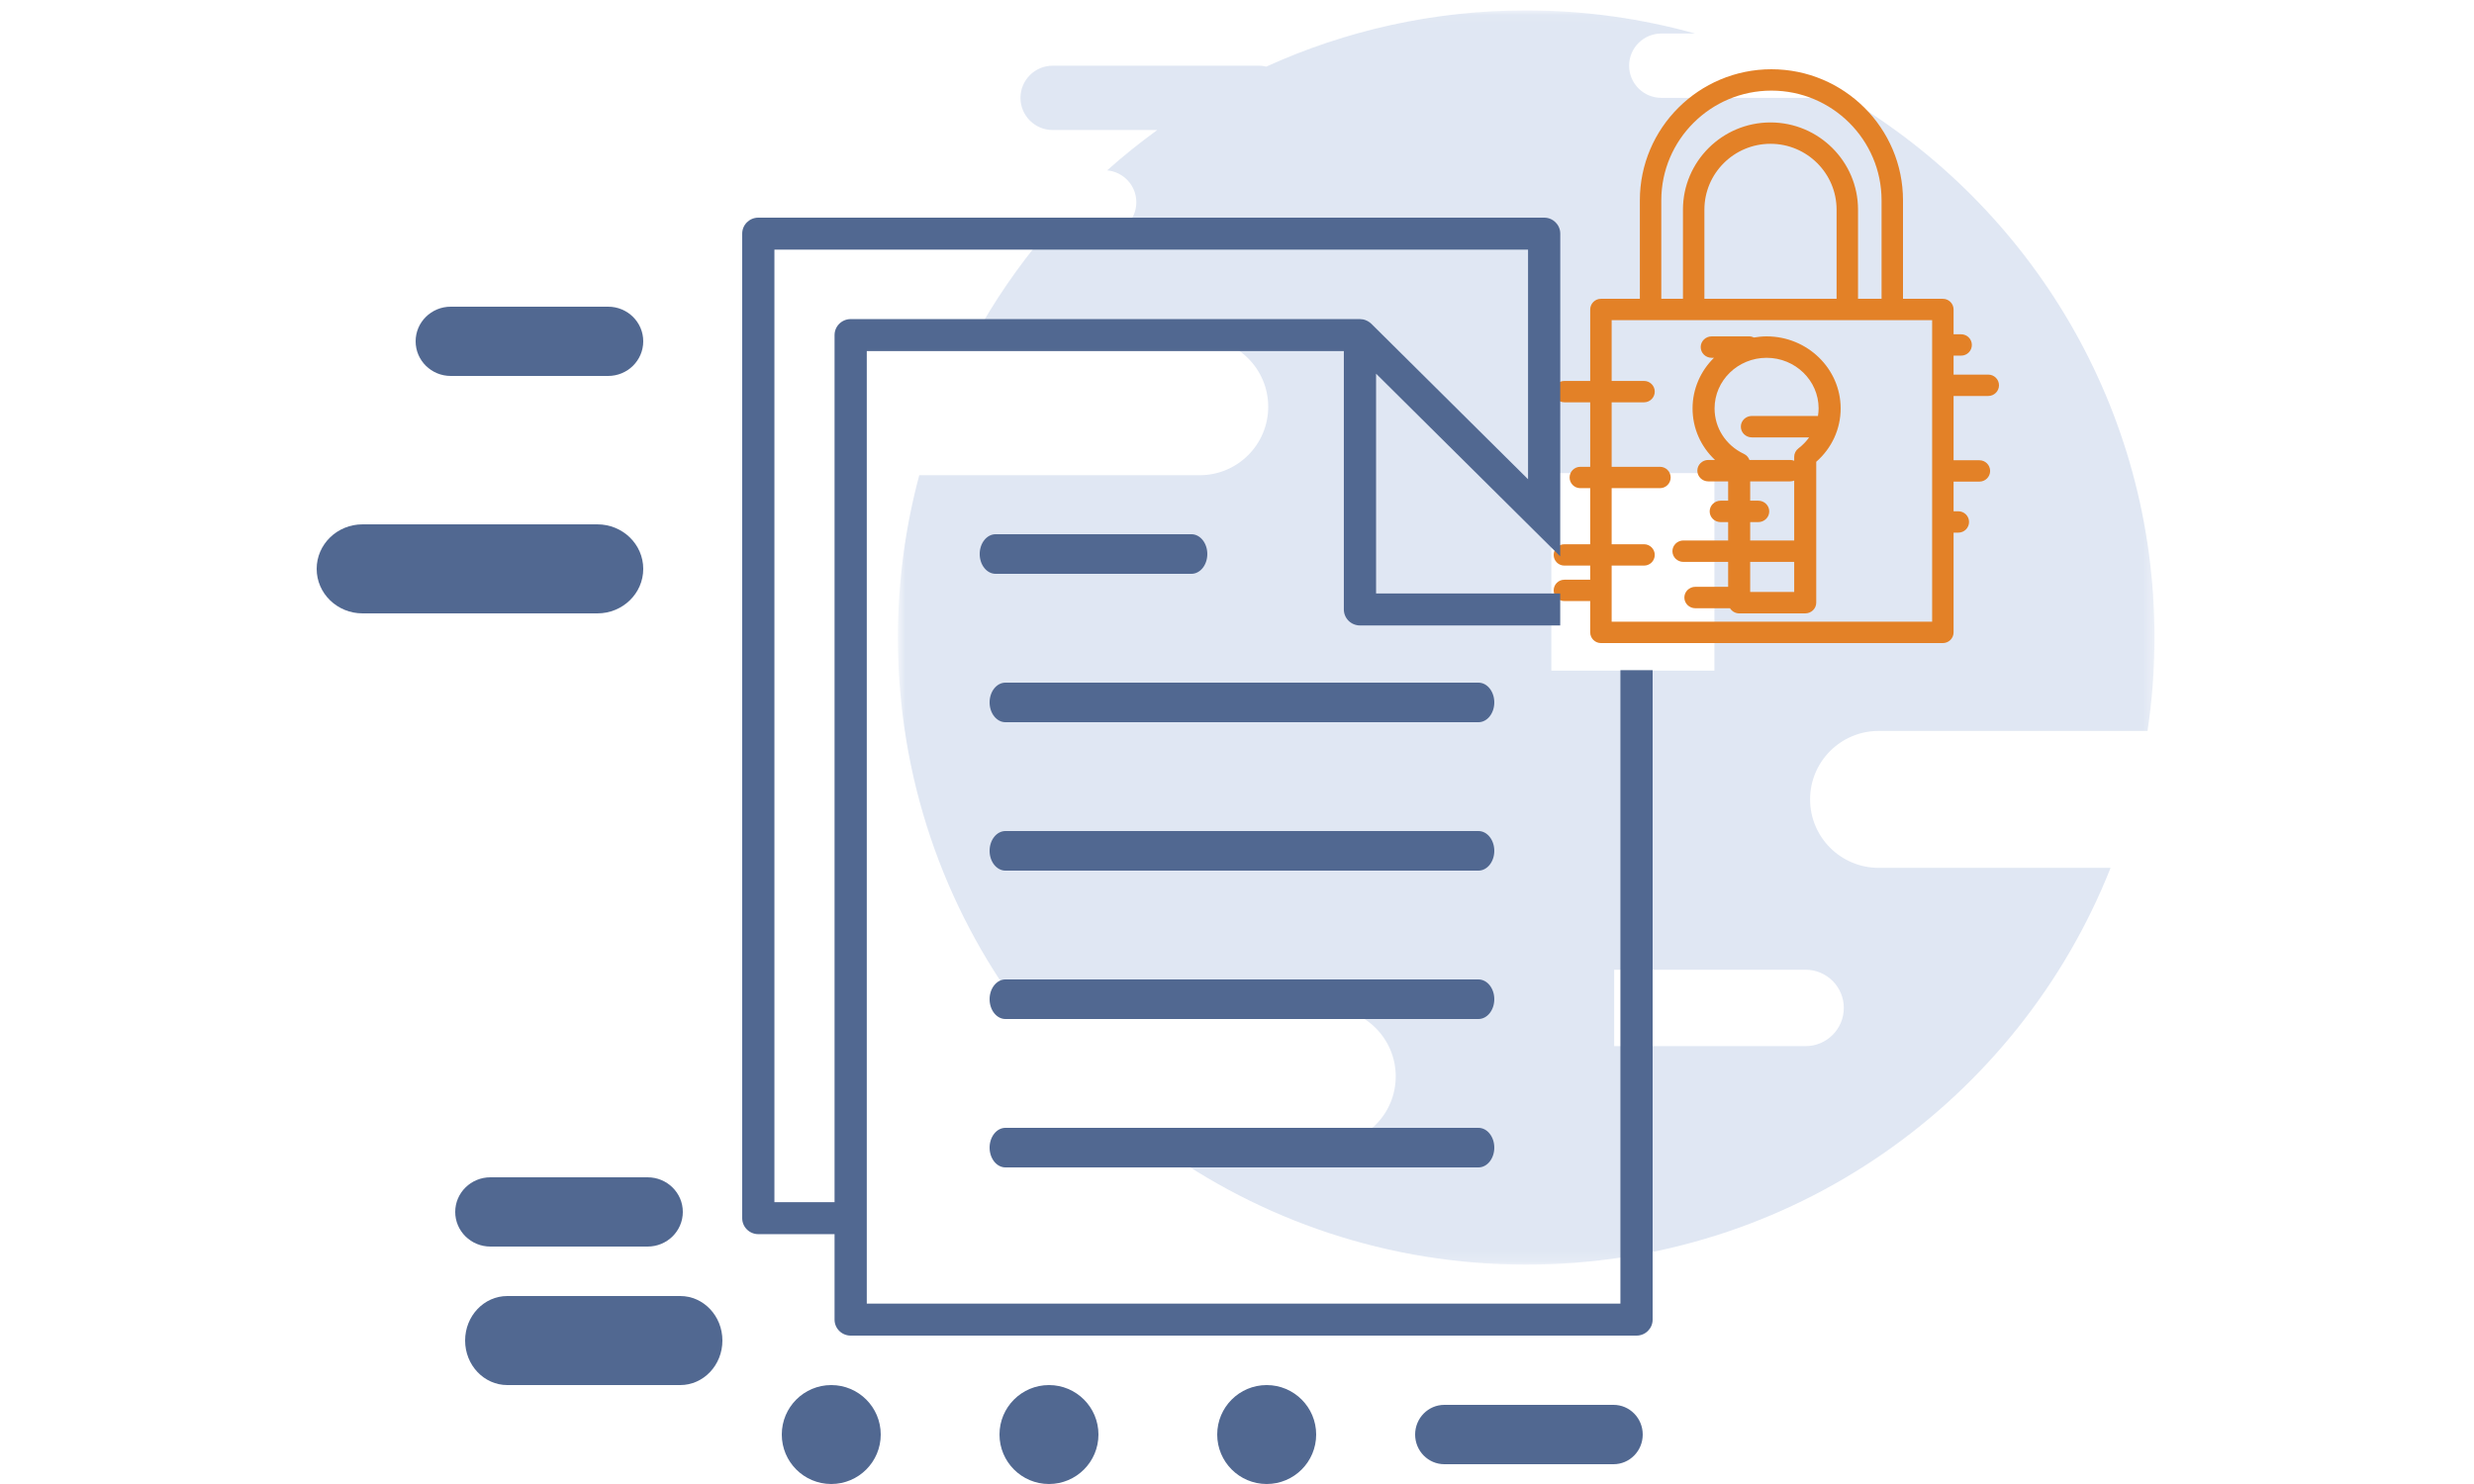 <?xml version="1.0" encoding="UTF-8"?>
<svg width="250px" height="150px" viewBox="0 0 250 150" version="1.1" xmlns="http://www.w3.org/2000/svg" xmlns:xlink="http://www.w3.org/1999/xlink">
    <!-- Generator: Sketch 60.1 (88133) - https://sketch.com -->
    <title>OFRECIMIENTO</title>
    <desc>Created with Sketch.</desc>
    <defs>
        <polygon id="path-1" points="0.733 0.051 127.715 0.051 127.715 126.827 0.733 126.827"></polygon>
    </defs>
    <g id="OFRECIMIENTO" stroke="none" stroke-width="1" fill="none" fill-rule="evenodd">
        <g id="Group-36" transform="translate(31.247, 1)">
            <path d="M34.198,125 L18.307,125 C16.344,125 14.753,123.433 14.753,121.499 C14.753,119.567 16.344,118 18.307,118 L34.198,118 C36.162,118 37.753,119.567 37.753,121.499 C37.753,123.433 36.162,125 34.198,125" id="Fill-1" fill="#516891"></path>
            <path d="M20.016,130 L37.491,130 C39.845,130 41.753,132.015 41.753,134.5 C41.753,136.985 39.845,139 37.491,139 L20.016,139 C17.662,139 15.753,136.985 15.753,134.5 C15.753,132.015 17.662,130 20.016,130" id="Fill-3" fill="#516891"></path>
            <path d="M57.753,144 C57.753,146.762 55.514,149 52.753,149 C49.992,149 47.753,146.762 47.753,144 C47.753,141.238 49.992,139 52.753,139 C55.514,139 57.753,141.238 57.753,144" id="Fill-5" fill="#516891"></path>
            <path d="M79.753,144 C79.753,146.762 77.514,149 74.753,149 C71.992,149 69.753,146.762 69.753,144 C69.753,141.238 71.992,139 74.753,139 C77.514,139 79.753,141.238 79.753,144" id="Fill-7" fill="#516891"></path>
            <path d="M101.753,144 C101.753,146.762 99.514,149 96.753,149 C93.992,149 91.753,146.762 91.753,144 C91.753,141.238 93.992,139 96.753,139 C99.514,139 101.753,141.238 101.753,144" id="Fill-9" fill="#516891"></path>
            <path d="M29.115,61 L5.39,61 C2.829,61 0.753,58.985 0.753,56.5 C0.753,54.015 2.829,52 5.39,52 L29.115,52 C31.676,52 33.753,54.015 33.753,56.5 C33.753,58.985 31.676,61 29.115,61" id="Fill-11" fill="#516891"></path>
            <path d="M30.206,37 L14.3,37 C12.34,37 10.753,35.433 10.753,33.5 C10.753,31.567 12.34,30 14.3,30 L30.206,30 C32.164,30 33.753,31.567 33.753,33.5 C33.753,35.433 32.164,37 30.206,37" id="Fill-13" fill="#516891"></path>
            <path d="M114.707,141 L131.799,141 C133.431,141 134.753,142.343 134.753,144 C134.753,145.657 133.431,147 131.799,147 L114.707,147 C113.075,147 111.753,145.657 111.753,144 C111.753,142.343 113.075,141 114.707,141" id="Fill-15" fill="#516891"></path>
            <g id="Group-19" transform="translate(58.753, 0)">
                <mask id="mask-2" fill="white">
                    <use xlink:href="#path-1"></use>
                </mask>
                <g id="Clip-18"></g>
                <path d="M96.32,100.879 C96.32,103.012 94.588,104.741 92.452,104.741 L73.114,104.741 L73.114,97.018 L92.452,97.018 C94.588,97.018 96.32,98.746 96.32,100.879 L96.32,100.879 Z M66.764,66.787 L83.241,66.787 L83.241,46.821 L66.764,46.821 L66.764,66.787 Z M99.842,72.881 L127.01,72.881 C127.471,69.8 127.715,66.648 127.715,63.439 C127.715,40.224 115.206,19.933 96.56,8.891 L77.88,8.891 C76.081,8.891 74.623,7.436 74.623,5.64 C74.623,3.845 76.081,2.389 77.88,2.389 L81.297,2.389 C75.863,0.877 70.142,0.051 64.223,0.051 C54.853,0.051 45.966,2.094 37.96,5.732 C37.721,5.677 37.475,5.64 37.219,5.64 L16.376,5.64 C14.578,5.64 13.12,7.096 13.12,8.891 C13.12,10.687 14.578,12.142 16.376,12.142 L26.943,12.142 C25.186,13.417 23.494,14.775 21.88,16.219 C23.531,16.376 24.828,17.75 24.828,19.439 C24.828,21.235 23.37,22.691 21.572,22.691 L15.602,22.691 C12.873,25.933 10.455,29.446 8.413,33.195 L31.224,33.195 C35.052,33.195 38.155,36.293 38.155,40.115 C38.155,43.937 35.052,47.035 31.224,47.035 L2.892,47.035 C1.491,52.269 0.733,57.765 0.733,63.439 C0.733,77.59 5.38,90.654 13.229,101.201 C13.889,100.993 14.592,100.879 15.322,100.879 L44.109,100.879 C47.937,100.879 51.04,103.977 51.04,107.8 C51.04,111.621 47.937,114.72 44.109,114.72 L26.918,114.72 C37.393,122.328 50.279,126.827 64.223,126.827 C91.053,126.827 113.977,110.206 123.275,86.721 L99.842,86.721 C96.014,86.721 92.911,83.623 92.911,79.801 C92.911,75.979 96.014,72.881 99.842,72.881 L99.842,72.881 Z" id="Fill-17" fill="#E0E7F3" mask="url(#mask-2)"></path>
            </g>
            <path d="M163.998,61.841 L131.612,61.841 L131.612,56.17 L134.883,56.17 C135.483,56.17 135.967,55.688 135.967,55.091 C135.967,54.494 135.483,54.011 134.883,54.011 L131.612,54.011 L131.612,48.343 L136.493,48.343 C137.092,48.343 137.576,47.859 137.576,47.262 C137.576,46.666 137.092,46.184 136.493,46.184 L131.612,46.184 L131.612,39.664 L134.883,39.664 C135.483,39.664 135.967,39.18 135.967,38.584 C135.967,37.987 135.483,37.505 134.883,37.505 L131.612,37.505 L131.612,31.363 L135.546,31.363 L139.9,31.363 L155.426,31.363 L159.97,31.363 L163.998,31.363 L163.998,61.841 Z M154.342,20.19 L154.342,29.203 L140.984,29.203 L140.984,20.19 C140.984,16.521 143.98,13.535 147.663,13.535 C151.346,13.535 154.342,16.521 154.342,20.19 L154.342,20.19 Z M136.629,19.248 C136.629,13.133 141.621,8.159 147.757,8.159 C153.894,8.159 158.887,13.133 158.887,19.248 L158.887,29.203 L156.509,29.203 L156.509,20.19 C156.509,15.331 152.541,11.376 147.663,11.376 C142.786,11.376 138.817,15.331 138.817,20.19 L138.817,29.203 L136.629,29.203 L136.629,19.248 Z M169.669,39.024 C170.268,39.024 170.753,38.54 170.753,37.944 C170.753,37.347 170.268,36.865 169.669,36.865 L166.164,36.865 L166.164,34.947 L166.927,34.947 C167.526,34.947 168.011,34.464 168.011,33.868 C168.011,33.271 167.526,32.788 166.927,32.788 L166.164,32.788 L166.164,30.284 C166.164,29.687 165.679,29.203 165.081,29.203 L161.053,29.203 L161.053,19.248 C161.053,11.943 155.088,6 147.757,6 C140.427,6 134.462,11.943 134.462,19.248 L134.462,29.203 L130.529,29.203 C129.93,29.203 129.445,29.687 129.445,30.284 L129.445,37.505 L126.836,37.505 C126.238,37.505 125.753,37.987 125.753,38.584 C125.753,39.18 126.238,39.664 126.836,39.664 L129.445,39.664 L129.445,46.184 L128.446,46.184 C127.846,46.184 127.363,46.666 127.363,47.262 C127.363,47.859 127.846,48.343 128.446,48.343 L129.445,48.343 L129.445,54.011 L126.836,54.011 C126.238,54.011 125.753,54.494 125.753,55.091 C125.753,55.688 126.238,56.17 126.836,56.17 L129.445,56.17 L129.445,57.596 L126.836,57.596 C126.238,57.596 125.753,58.079 125.753,58.676 C125.753,59.272 126.238,59.755 126.836,59.755 L129.445,59.755 L129.445,62.92 C129.445,63.517 129.93,64 130.529,64 L165.081,64 C165.679,64 166.164,63.517 166.164,62.92 L166.164,52.838 L166.643,52.838 C167.242,52.838 167.727,52.355 167.727,51.758 C167.727,51.162 167.242,50.679 166.643,50.679 L166.164,50.679 L166.164,47.68 L168.773,47.68 C169.372,47.68 169.857,47.198 169.857,46.602 C169.857,46.005 169.372,45.522 168.773,45.522 L166.164,45.522 L166.164,39.024 L169.669,39.024 Z" id="Fill-20" fill="#E38127"></path>
            <path d="M152.462,41.044 L145.78,41.044 C145.165,41.044 144.667,41.528 144.667,42.127 C144.667,42.725 145.165,43.21 145.78,43.21 L151.568,43.21 C151.27,43.622 150.913,43.998 150.49,44.318 C150.218,44.524 150.059,44.839 150.059,45.173 L150.059,45.572 C149.932,45.523 149.795,45.491 149.649,45.491 L145.538,45.491 C145.44,45.231 145.249,45.008 144.983,44.882 C143.151,44.018 142.012,42.256 142.012,40.282 C142.012,37.462 144.37,35.166 147.27,35.166 C150.168,35.166 152.527,37.462 152.527,40.282 C152.527,40.54 152.5,40.794 152.462,41.044 L152.462,41.044 Z M150.059,53.63 L145.611,53.63 L145.611,51.774 L146.424,51.774 C147.039,51.774 147.537,51.29 147.537,50.692 C147.537,50.093 147.039,49.608 146.424,49.608 L145.611,49.608 L145.611,47.658 L149.649,47.658 C149.795,47.658 149.932,47.626 150.059,47.577 L150.059,53.63 Z M145.61,58.835 L150.059,58.835 L150.059,55.796 L145.61,55.796 L145.61,58.835 Z M147.27,33 C146.834,33 146.409,33.045 145.993,33.114 C145.848,33.046 145.689,33 145.516,33 L141.724,33 C141.108,33 140.61,33.484 140.61,34.083 C140.61,34.681 141.108,35.166 141.724,35.166 L141.951,35.166 C140.615,36.482 139.787,38.289 139.787,40.282 C139.787,42.296 140.627,44.148 142.056,45.491 L141.383,45.491 C140.768,45.491 140.27,45.976 140.27,46.575 C140.27,47.173 140.768,47.658 141.383,47.658 L143.384,47.658 L143.384,49.608 L142.63,49.608 C142.015,49.608 141.517,50.093 141.517,50.692 C141.517,51.29 142.015,51.774 142.63,51.774 L143.384,51.774 L143.384,53.63 L138.866,53.63 C138.25,53.63 137.753,54.115 137.753,54.714 C137.753,55.312 138.25,55.796 138.866,55.796 L143.384,55.796 L143.384,58.314 L140.072,58.314 C139.457,58.314 138.959,58.799 138.959,59.398 C138.959,59.996 139.457,60.48 140.072,60.48 L143.57,60.48 C143.766,60.786 144.099,61 144.497,61 L151.172,61 C151.788,61 152.286,60.516 152.286,59.918 L152.286,45.678 C153.861,44.297 154.753,42.359 154.753,40.282 C154.753,36.268 151.395,33 147.27,33 L147.27,33 Z" id="Fill-22" fill="#E38127"></path>
            <path d="M53.086,32.869 L53.086,120.515 L47.008,120.515 L47.008,24.231 L123.164,24.231 L123.164,47.441 L107.331,31.729 C107.23,31.628 107.111,31.546 106.987,31.475 C106.956,31.457 106.926,31.441 106.895,31.426 C106.771,31.364 106.641,31.314 106.502,31.287 C106.491,31.284 106.48,31.285 106.469,31.283 C106.374,31.266 106.278,31.254 106.179,31.254 L54.714,31.254 C53.815,31.254 53.086,31.978 53.086,32.869 L53.086,32.869 Z M132.497,130.769 L56.342,130.769 L56.342,34.485 L104.55,34.485 L104.55,60.604 C104.55,61.496 105.279,62.219 106.179,62.219 L126.414,62.219 L126.414,58.988 L107.807,58.988 L107.807,36.77 L126.414,55.236 L126.42,22.616 C126.42,21.723 125.691,21 124.792,21 L45.38,21 C44.481,21 43.753,21.723 43.753,22.616 L43.753,122.131 C43.753,123.022 44.481,123.746 45.38,123.746 L53.086,123.746 L53.086,132.384 C53.086,133.277 53.815,134 54.714,134 L134.125,134 C135.024,134 135.753,133.277 135.753,132.384 L135.753,66.737 L132.497,66.737 L132.497,130.769 Z" id="Fill-24" fill="#516891"></path>
            <path d="M69.355,57 L89.152,57 C90.036,57 90.753,56.104 90.753,55 C90.753,53.896 90.036,53 89.152,53 L69.355,53 C68.47,53 67.753,53.896 67.753,55 C67.753,56.104 68.47,57 69.355,57" id="Fill-26" fill="#516891"></path>
            <path d="M68.753,70 C68.753,71.104 69.469,72 70.353,72 L118.153,72 C119.036,72 119.753,71.104 119.753,70 C119.753,68.895 119.036,68 118.153,68 L70.353,68 C69.469,68 68.753,68.895 68.753,70" id="Fill-28" fill="#516891"></path>
            <path d="M118.153,83 L70.352,83 C69.469,83 68.753,83.895 68.753,85 C68.753,86.104 69.469,87 70.352,87 L118.153,87 C119.036,87 119.753,86.104 119.753,85 C119.753,83.895 119.036,83 118.153,83" id="Fill-30" fill="#516891"></path>
            <path d="M118.153,98 L70.352,98 C69.469,98 68.753,98.896 68.753,100 C68.753,101.104 69.469,102 70.352,102 L118.153,102 C119.036,102 119.753,101.104 119.753,100 C119.753,98.896 119.036,98 118.153,98" id="Fill-32" fill="#516891"></path>
            <path d="M118.153,113 L70.352,113 C69.469,113 68.753,113.896 68.753,115 C68.753,116.105 69.469,117 70.352,117 L118.153,117 C119.036,117 119.753,116.105 119.753,115 C119.753,113.896 119.036,113 118.153,113" id="Fill-34" fill="#516891"></path>
        </g>
    </g>
</svg>